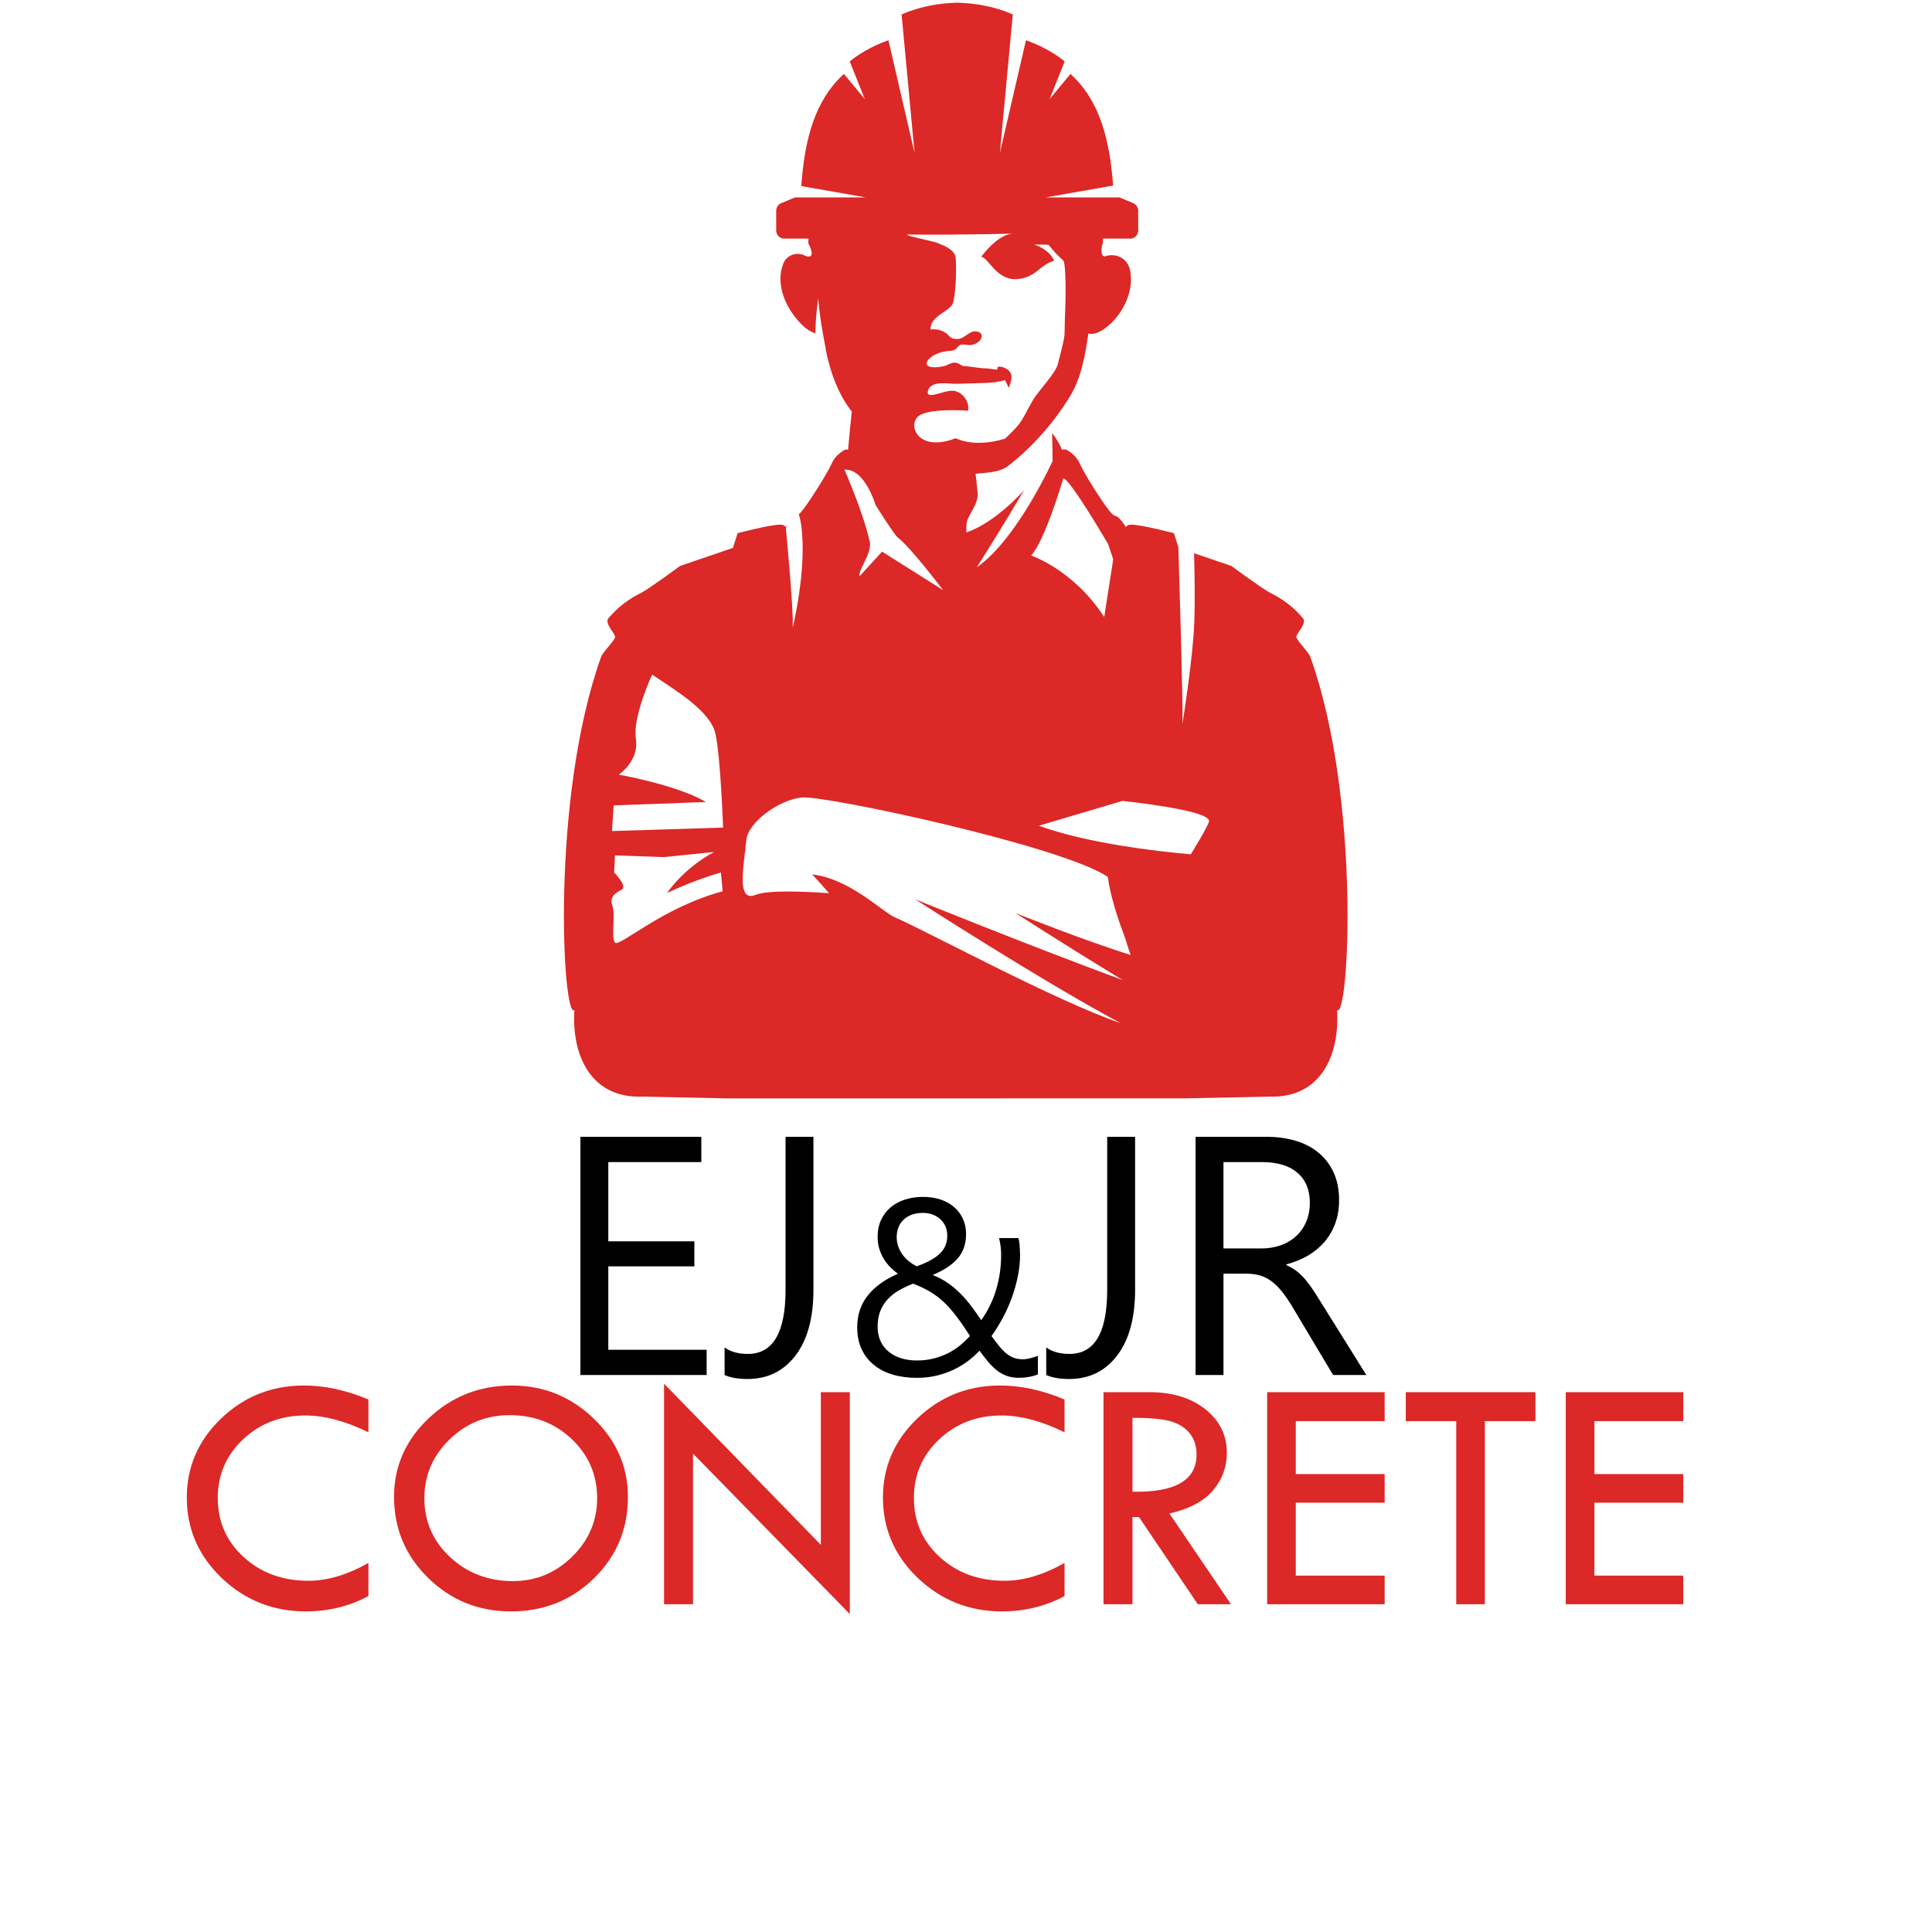 <?xml version="1.0" encoding="utf-8"?>
<!-- Generator: Adobe Illustrator 16.0.0, SVG Export Plug-In . SVG Version: 6.00 Build 0)  -->
<!DOCTYPE svg PUBLIC "-//W3C//DTD SVG 1.0//EN" "http://www.w3.org/TR/2001/REC-SVG-20010904/DTD/svg10.dtd">
<svg version="1.0" id="Layer_1" xmlns="http://www.w3.org/2000/svg" xmlns:xlink="http://www.w3.org/1999/xlink" x="0px" y="0px"
	 width="720px" height="720px" viewBox="0 0 720 720" enable-background="new 0 0 720 720" xml:space="preserve">
<g>
	<path fill="#DC2827" d="M298.61,69.348c1.265-17.269,4.9-31.753,15.899-41.803l7.784,9.39l-5.618-14.037
		c0,0,5.277-4.695,14.42-7.901l9.731,42.005l-4.823-51.608c0,0,8.095-4.02,20.171-4.374V1c0.188,0.003,0.366,0.006,0.548,0.009
		c0.186-0.002,0.371-0.006,0.556-0.009v0.021c12.076,0.354,20.165,4.374,20.165,4.374l-4.818,51.608l9.729-42.005
		c9.148,3.206,14.424,7.901,14.424,7.901l-5.618,14.037l7.775-9.39c10.96,10.01,14.612,24.427,15.891,41.613l-25.104,4.407h27.455
		l5.16,2.145c1.112,0.463,1.845,1.593,1.845,2.851c0,1.543,0,5.554,0,7.292c0,1.694-1.305,3.068-2.921,3.068h-10.214l0.029,1.662
		c-0.607,0.573-1.269,5.633,0.985,4.881c1.825-0.62,3.847-0.463,5.551,0.436c1.7,0.9,2.937,2.456,3.398,4.288
		c0.01-0.002,0.01-0.002,0.01-0.002c2.188,8.641-3.518,18.701-10.229,22.862c-1.554,0.966-3.396,1.665-5.185,1.268
		c-1.205,8.229-2.654,16.583-6.931,23.532c-6.104,9.907-14.112,18.955-23.063,25.857c-2.294,1.769-5.422,2.188-8.452,2.52
		c-1.189,0.129-2.388,0.238-3.584,0.33c0.229,2.193,0.524,4.858,0.756,6.94c0.479,4.303-3.58,8.362-4.061,11.23
		c-0.113,0.665-0.146,2.017-0.136,3.703c11.099-3.764,21.513-15.766,21.513-15.766c-7.221,12.22-13.576,22.395-17.641,28.774
		c14.973-10.341,28.273-39.644,28.273-39.644c0-2.436-0.104-6.618-0.211-10.399c1.415,1.751,2.729,3.811,3.67,6.158l1.456-0.062
		c0,0,3.462,1.548,5.088,5.021c1.868,3.986,5.021,8.993,7.984,13.429c5.528,8.302,4.813,5.354,6.685,7.07
		c0.948,0.873,1.949,2.315,2.629,3.389c0.35-0.522,0.962-0.882,1.975-0.882c3.822,0,15.925,3.185,15.925,3.185l1.65,5.173
		c0.301,9.727,1.82,58.971,1.534,65.858c0,0,3.894-24.128,4.402-37.629c0.302-8.188,0.14-18.842-0.08-25.938l13.938,4.758
		c0,0,11.396,8.428,14.298,9.916c2.081,1.07,7.336,3.605,12.379,9.591c1.663,1.967-2.938,5.983-2.468,7.119
		c0.866,2.117,4.471,5.216,5.263,7.452c18.961,53.239,14.213,135.483,9.888,131.38c1.061,16.938-6.181,32.845-24.954,32.287
		l-31.983,0.667H270.991l-31.987-0.667c-18.772,0.558-26.011-15.35-24.95-32.287c-4.323,4.104-9.079-78.141,9.886-131.38
		c0.794-2.236,4.395-5.335,5.267-7.452c0.468-1.136-4.131-5.152-2.475-7.119c5.047-5.986,10.298-8.521,12.385-9.591
		c2.901-1.487,14.298-9.916,14.298-9.916l19.721-6.732l1.748-5.489c0,0,12.102-3.185,15.924-3.185c0.999,0,1.606,0.351,1.959,0.865
		c0.159-0.247,0.329-0.508,0.513-0.779c-0.252,0.792-0.404,1.347-0.404,1.347s2.872,29.307,2.55,36.948
		c0,0,5.376-21.895,3.187-37.905c-0.276-1.996-0.59-3.387-0.931-4.301c0.767-0.666,1.992-2.15,4.392-5.752
		c2.954-4.436,6.11-9.443,7.98-13.429c1.626-3.474,5.087-5.022,5.087-5.022l0.912,0.143c0.392-4.822,0.958-10.269,1.396-14.227
		c-0.217-0.289-0.429-0.578-0.646-0.865c-4.721-6.418-7.408-13.963-9.086-22.244c0.01-0.206,0.021-0.328,0.021-0.328
		s-0.445-2.145-0.988-5.188c-0.022-0.153-0.048-0.31-0.067-0.463l-0.015,0.001c-0.677-3.841-1.466-8.941-1.72-12.988
		c0,0-0.954,5.091-1.086,12.875c-2.604-0.7-4.818-2.857-6.504-4.775c-5.209-5.94-8.272-14.244-5.421-21.277c0,0,0,0,0-0.002
		c0.585-1.439,1.755-2.583,3.237-3.151c1.477-0.569,3.138-0.517,4.577,0.143c0.179,0.124,0.386,0.206,0.59,0.273
		c4.135,1.33,1.065-4.55,0.874-4.755c0.008-0.509,0.042-1.09,0.095-1.738h-9.121c-1.614,0-2.926-1.374-2.926-3.068
		c0-1.738,0-5.748,0-7.292c0-1.258,0.732-2.388,1.848-2.851l5.16-2.145h26.359L298.61,69.348L298.61,69.348z M295.032,344.345
		c0,0,20.068,0,21.979,0.956c1.908,0.952,21.976,10.986,32.485,20.064c0,0-70.232,26.281-90.774,27.229
		c0,0,16.245-32.961,22.933-40.127l-7.167,26.278C274.489,378.745,291.212,352.945,295.032,344.345L295.032,344.345z
		 M421.362,355.878c-1.186-3.142-1.401-4.609-2.732-8.145c-5.188-13.782-5.749-20.909-5.749-20.909
		c-16.723-11.467-105.585-30.575-114.184-29.622c-8.601,0.957-19.897,9.301-20.545,15.768c-0.957,9.554-3.823,23.412,3.344,20.543
		c4.791-1.915,18.76-1.271,27.498-0.632c-3.596-4.134-6.317-7.013-6.317-7.013c14.071,1.604,26.031,13.928,30.904,16.041
		c12.361,5.354,59.52,30.995,84.004,39.364c-28.972-15.43-76.534-46.138-76.534-46.138s42.234,17.163,77.358,30.116
		c-21.152-12.849-39.95-24.978-39.95-24.978S404.271,350.599,421.362,355.878L421.362,355.878z M229.18,318.781l-0.319,6.369
		c0,0,5.095,5.101,2.869,6.372c-2.231,1.276-4.781,2.548-3.506,6.053c1.275,3.501-0.638,11.781,0.956,13.696
		c1.594,1.908,17.515-13.058,40.134-19.113l-0.637-7.008c0,0-10.194,2.87-20.064,7.648c0,0,5.732-8.917,17.515-15.29l-18.795,1.909
		L229.18,318.781L229.18,318.781z M443.765,318.379c0.028-0.04,6.773-10.863,6.813-12.421c0.106-4.151-32.278-7.482-32.278-7.482
		l-31.146,9.246C404.94,314.222,430.618,317.208,443.765,318.379L443.765,318.379L443.765,318.379L443.765,318.379L443.765,318.379z
		 M243.037,251.416c0,0-7.328,15.607-6.056,23.888c1.275,8.283-6.362,13.378-6.362,13.378s21.653,3.822,32.485,10.194l-34.402,1.274
		l-0.635,9.554l41.407-1.277c0,0-0.958-26.755-2.866-35.035C264.696,265.116,252.591,257.785,243.037,251.416L243.037,251.416z
		 M379.023,227.713c-2.474,9.435-6.645,27.161-6.195,38.195c0,0,8.857-23.934,18.475-36.738c8.241,3.245,17.132,8.885,18.885,9.711
		c3.981,1.875,7.662,1.405,7.662,1.405l-0.368,10.971l-2.358,3.182l-0.246,9.224l2.397,3.498l-0.896,16.602
		c0,0-45.688,1.187-53.717,1.023c-19.646-0.396-48.079-1.799-48.079-1.799s26.524-3.772,45.6-6.03l0.025-0.662
		C360.979,272.217,367.193,241.149,379.023,227.713L379.023,227.713z M335.563,223.229l6.052,2.229l7.646,1.91l2.229,33.446
		c0,0-4.46-21.661-7.011-26.437C341.932,229.598,335.563,223.229,335.563,223.229L335.563,223.229z M396.23,178.361
		c0,0-6.691,22.931-11.947,28.667c0,0,15.77,5.256,27.23,22.931l3.35-21.499l-1.915-5.73
		C412.948,202.73,398.138,177.408,396.23,178.361L396.23,178.361z M314.688,175.02c0,0,6.953,15.78,9.438,26.768
		c0.999,4.426-4.557,10.84-3.735,12.899l8.324-9.111l22.764,14.35c0,0-12.232-16.101-16.88-19.587
		c-1.276-0.955-8.284-12.104-8.284-12.104S322.333,174.541,314.688,175.02L314.688,175.02z M377.153,87.12
		c3.457-0.218-16.651,0.523-38.925,0.279c-1.31,0.521,11.248,2.666,11.862,3.486c0,0,5.62,1.776,6.029,4.944
		c0.413,3.165,0.137,14.289-1.094,17.328c-1.233,3.042-8.494,4.599-8.221,9.667c0,0,2.474-0.589,5.122,0.917
		c2.298,1.305,1.653,2.481,4.667,2.608c3.011,0.129,4.864-3.814,8.014-2.676c3.153,1.141,0,5.609-4.384,4.847
		c-4.379-0.761-2.314,2.064-6.297,2.25c-8.302,0.387-13.374,8.08-1.892,5.634c0.739-0.157,2.335-1.298,3.834-1.276
		c1.317,0.021,2.563,1.327,3.282,1.312c1.726-0.043,5.205,0.745,7.827,0.824c2.169,0.065,3.669,0.509,4.813,0.468
		c-0.005-0.013-0.374-0.769,0.219-1.032c0.52-0.236,3.53,0.141,4.66,2.439c0.513,1.047,0.408,2.705-0.693,5.218
		c-0.096,0.529-0.276-0.678-1.466-2.711c-1.981,0.706-5.565,1.053-7.811,1.096c-5.41,0.101-7.98,0.285-10.719,0.285
		c-2.742,0-9.042-1.266-10.136,2.534c-1.098,3.802,5.887-0.187,9.312,0.064c3.426,0.254,6.3,4.024,5.615,7.443
		c0,0-15.477-1.264-18.899,2.408c-3.424,3.672,0.675,13.118,14.3,7.825c0,0,6.432,3.751,18.334,0.203
		c7.005-6.535,5.896-6.53,10.534-14.558c1.662-2.873,8.337-9.873,9.143-13.11c0.866-3.476,1.996-7.361,2.527-10.903l0.176-7.178
		c0.361-6.752,0.401-19.82-0.675-20.738c-2.003-1.707-3.768-3.703-5.447-5.771c-2.82-0.203-5.36-0.085-5.36-0.085
		s5.272,1.363,7.481,5.995c-5.834,1.722-6.631,6.353-14.154,6.899c-7.553,0.208-10.321-7.995-13.054-8.372
		C365.681,95.68,371.602,87.47,377.153,87.12L377.153,87.12z M333.244,104.731c1.756-0.278,7.67,0,8.905,2.405
		c1.231,2.41-4.37,13.24-7.532,13.116c-2.739-0.106-5.625-4.395-8.229-8.069C323.787,108.509,324.479,106.123,333.244,104.731
		L333.244,104.731z"/>
</g>
<g enable-background="new    ">
	<path d="M263.345,512.429H216.3v-88.768h45.064v9.409h-34.665v29.527h32.065v9.347h-32.065v31.075h36.646V512.429z"/>
	<path d="M303.148,480.611c0,10.523-2.229,18.705-6.685,24.544c-4.457,5.84-10.421,8.759-17.89,8.759
		c-3.467,0-6.314-0.495-8.542-1.485v-10.275c2.228,1.609,5.116,2.414,8.666,2.414c9.368,0,14.052-7.944,14.052-23.833v-57.073
		h10.399V480.611z"/>
</g>
<g enable-background="new    ">
	<path d="M379.831,513.476c-1.73,0-3.255-0.235-4.575-0.705c-1.32-0.471-2.543-1.139-3.666-2.004
		c-1.123-0.864-2.207-1.919-3.255-3.164c-1.047-1.244-2.147-2.655-3.301-4.234c-1.214,1.306-2.618,2.565-4.212,3.779
		c-1.593,1.214-3.361,2.292-5.303,3.232c-1.943,0.941-4.068,1.692-6.374,2.254c-2.307,0.562-4.811,0.842-7.512,0.842
		c-3.278,0-6.283-0.409-9.015-1.229c-2.731-0.82-5.069-2.026-7.011-3.62c-1.943-1.594-3.453-3.559-4.53-5.896
		c-1.078-2.337-1.616-5.023-1.616-8.059c0-4.644,1.32-8.612,3.961-11.905s6.374-5.987,11.2-8.081
		c-0.911-0.668-1.821-1.449-2.731-2.345c-0.911-0.896-1.723-1.913-2.436-3.051c-0.713-1.139-1.291-2.397-1.73-3.779
		c-0.44-1.38-0.66-2.891-0.66-4.529c0-2.397,0.433-4.522,1.297-6.374c0.865-1.852,2.056-3.415,3.574-4.689
		c1.517-1.274,3.308-2.238,5.372-2.891c2.064-0.652,4.295-0.979,6.693-0.979c2.367,0,4.53,0.327,6.488,0.979
		c1.958,0.652,3.642,1.586,5.053,2.8c1.412,1.214,2.511,2.671,3.301,4.37c0.789,1.7,1.184,3.597,1.184,5.691
		c0,3.642-1.04,6.67-3.119,9.083c-2.08,2.413-5.198,4.469-9.356,6.169c2.094,0.819,3.991,1.821,5.691,3.005
		c1.699,1.184,3.27,2.504,4.712,3.961c1.441,1.457,2.784,3.021,4.03,4.689c1.244,1.669,2.473,3.399,3.688,5.189
		c2.459-3.429,4.309-7.208,5.555-11.336c1.244-4.128,1.866-8.453,1.866-12.976c0-1.153-0.068-2.238-0.205-3.255
		c-0.136-1.017-0.326-2.026-0.569-3.028h7.239c0.243,1.002,0.388,1.951,0.433,2.846c0.045,0.896,0.098,1.966,0.159,3.21
		c0,2.762-0.288,5.539-0.864,8.331c-0.578,2.793-1.352,5.502-2.322,8.127c-0.973,2.626-2.103,5.122-3.393,7.489
		c-1.29,2.368-2.648,4.538-4.074,6.511c1.063,1.457,2.033,2.725,2.914,3.802c0.879,1.077,1.768,1.98,2.663,2.709
		s1.821,1.268,2.777,1.616s2.04,0.523,3.255,0.523c0.91,0,1.836-0.121,2.777-0.364c0.94-0.242,1.912-0.546,2.914-0.91v6.92
		c-1.093,0.425-2.238,0.743-3.438,0.956C382.16,513.369,380.984,513.476,379.831,513.476z M341.633,507.011
		c2.306,0,4.431-0.25,6.374-0.751c1.942-0.501,3.733-1.168,5.372-2.003c1.639-0.835,3.126-1.806,4.462-2.914
		c1.335-1.107,2.55-2.269,3.642-3.483c-1.851-2.883-3.559-5.35-5.121-7.397c-1.564-2.049-3.142-3.817-4.735-5.305
		c-1.594-1.486-3.294-2.762-5.099-3.824c-1.806-1.062-3.893-2.049-6.26-2.959c-1.912,0.759-3.673,1.602-5.281,2.526
		c-1.609,0.927-2.998,2.02-4.166,3.278c-1.168,1.26-2.087,2.725-2.754,4.394c-0.668,1.669-1.001,3.627-1.001,5.873
		c0,2.064,0.379,3.886,1.138,5.463c0.758,1.579,1.798,2.892,3.119,3.938s2.86,1.837,4.621,2.367
		C337.702,506.745,339.599,507.011,341.633,507.011z M353.015,460.527c0-1.518-0.281-2.808-0.842-3.87
		c-0.562-1.063-1.275-1.942-2.14-2.641c-0.865-0.698-1.829-1.207-2.891-1.525s-2.11-0.479-3.141-0.479
		c-2.975,0-5.35,0.805-7.125,2.413c-1.775,1.609-2.679,3.795-2.708,6.557c0,1.245,0.189,2.413,0.569,3.506
		c0.379,1.092,0.911,2.109,1.594,3.05c0.683,0.941,1.479,1.775,2.39,2.504s1.881,1.352,2.914,1.867
		c3.824-1.336,6.677-2.892,8.56-4.667C352.074,465.467,353.015,463.229,353.015,460.527z"/>
</g>
<g enable-background="new    ">
	<path d="M423.019,480.611c0,10.523-2.229,18.705-6.685,24.544c-4.457,5.84-10.422,8.759-17.891,8.759
		c-3.467,0-6.314-0.495-8.542-1.485v-10.275c2.228,1.609,5.116,2.414,8.666,2.414c9.368,0,14.052-7.944,14.052-23.833v-57.073
		h10.399V480.611z"/>
	<path d="M509.187,512.429h-12.38l-14.857-24.885c-1.361-2.311-2.683-4.281-3.961-5.911c-1.28-1.63-2.591-2.961-3.932-3.993
		c-1.342-1.031-2.785-1.784-4.332-2.26c-1.549-0.474-3.292-0.711-5.231-0.711h-8.542v37.76h-10.4v-88.768h26.494
		c3.879,0,7.459,0.485,10.74,1.455s6.129,2.444,8.543,4.426c2.414,1.98,4.302,4.447,5.664,7.397
		c1.361,2.951,2.043,6.406,2.043,10.368c0,3.096-0.465,5.933-1.394,8.512s-2.249,4.881-3.962,6.902
		c-1.713,2.022-3.775,3.745-6.189,5.169c-2.414,1.423-5.129,2.528-8.141,3.312v0.247c1.486,0.661,2.775,1.414,3.869,2.26
		c1.093,0.847,2.135,1.848,3.126,3.002c0.99,1.156,1.97,2.467,2.94,3.931c0.969,1.466,2.053,3.168,3.25,5.107L509.187,512.429z
		 M455.951,433.07v32.189h14.113c2.6,0,5.004-0.393,7.211-1.177c2.207-0.783,4.117-1.908,5.727-3.373s2.867-3.26,3.775-5.386
		c0.908-2.125,1.362-4.509,1.362-7.149c0-4.745-1.538-8.45-4.612-11.112c-3.074-2.661-7.521-3.992-13.34-3.992H455.951z"/>
</g>
<g enable-background="new    ">
	<path fill="#DC2827" d="M137.299,521.551v12.221c-8.52-4.176-16.356-6.265-23.511-6.265c-9.181,0-16.916,2.965-23.201,8.893
		c-6.287,5.93-9.429,13.211-9.429,21.845c0,8.801,3.215,16.144,9.646,22.031c6.43,5.888,14.485,8.831,24.162,8.831
		c7.03,0,14.475-2.212,22.333-6.638v12.345c-7.155,3.805-14.91,5.708-23.263,5.708c-12.242,0-22.705-4.144-31.39-12.429
		c-8.685-8.285-13.027-18.277-13.027-29.973c0-11.487,4.27-21.323,12.81-29.506c8.54-8.183,18.828-12.274,30.862-12.274
		C121.025,516.34,129.027,518.077,137.299,521.551z"/>
	<path fill="#DC2827" d="M146.853,557.872c0-11.405,4.301-21.179,12.903-29.319c8.602-8.142,18.941-12.213,31.018-12.213
		c11.787,0,21.939,4.103,30.459,12.306c8.519,8.203,12.779,17.945,12.779,29.227c0,11.943-4.208,22.038-12.624,30.283
		c-8.416,8.244-18.745,12.366-30.986,12.366c-12.076,0-22.354-4.153-30.831-12.46C151.092,579.755,146.853,569.691,146.853,557.872z
		 M222.535,558.368c0-8.718-3.144-16.061-9.429-22.03c-6.287-5.97-14.02-8.955-23.201-8.955c-8.727,0-16.202,3.036-22.425,9.11
		c-6.225,6.073-9.336,13.365-9.336,21.875c0,8.636,3.195,15.938,9.584,21.908s14.215,8.954,23.48,8.954
		c8.519,0,15.87-3.046,22.053-9.141C219.443,573.996,222.535,566.756,222.535,558.368z"/>
	<path fill="#DC2827" d="M247.473,515.658l58.437,60.065v-56.902h10.794v82.692l-58.437-59.801v56.141h-10.794V515.658z"/>
	<path fill="#DC2827" d="M396.728,521.551v12.221c-8.521-4.176-16.356-6.265-23.511-6.265c-9.182,0-16.916,2.965-23.201,8.893
		c-6.287,5.93-9.429,13.211-9.429,21.845c0,8.801,3.215,16.144,9.646,22.031c6.43,5.888,14.485,8.831,24.162,8.831
		c7.031,0,14.475-2.212,22.333-6.638v12.345c-7.155,3.805-14.909,5.708-23.263,5.708c-12.242,0-22.705-4.144-31.39-12.429
		c-8.685-8.285-13.027-18.277-13.027-29.973c0-11.487,4.27-21.323,12.81-29.506c8.54-8.183,18.828-12.274,30.863-12.274
		C380.453,516.34,388.455,518.077,396.728,521.551z"/>
	<path fill="#DC2827" d="M411.244,518.821h17.121c8.52,0,15.456,2.119,20.813,6.356c5.355,4.238,8.033,9.665,8.033,16.279
		c0,5.293-1.732,9.966-5.197,14.018s-8.868,6.904-16.21,8.558l22.959,33.821H446.38l-21.923-32.506h-2.419v32.506h-10.794V518.821z
		 M422.038,528.375v27.543c15.921,0.332,23.883-4.28,23.883-13.833c0-3.351-0.931-6.09-2.791-8.22
		c-1.861-2.13-4.343-3.577-7.444-4.343C432.584,528.758,428.034,528.375,422.038,528.375z"/>
	<path fill="#DC2827" d="M472.224,518.821h43.797v10.794h-33.127v19.728h33.127v10.67h-33.127v27.171h33.127v10.67h-43.797V518.821z
		"/>
	<path fill="#DC2827" d="M523.898,518.821h48.324v10.794h-18.858v68.238h-10.67v-68.238h-18.796V518.821z"/>
	<path fill="#DC2827" d="M583.513,518.821h43.797v10.794h-33.127v19.728h33.127v10.67h-33.127v27.171h33.127v10.67h-43.797V518.821z
		"/>
</g>
</svg>
